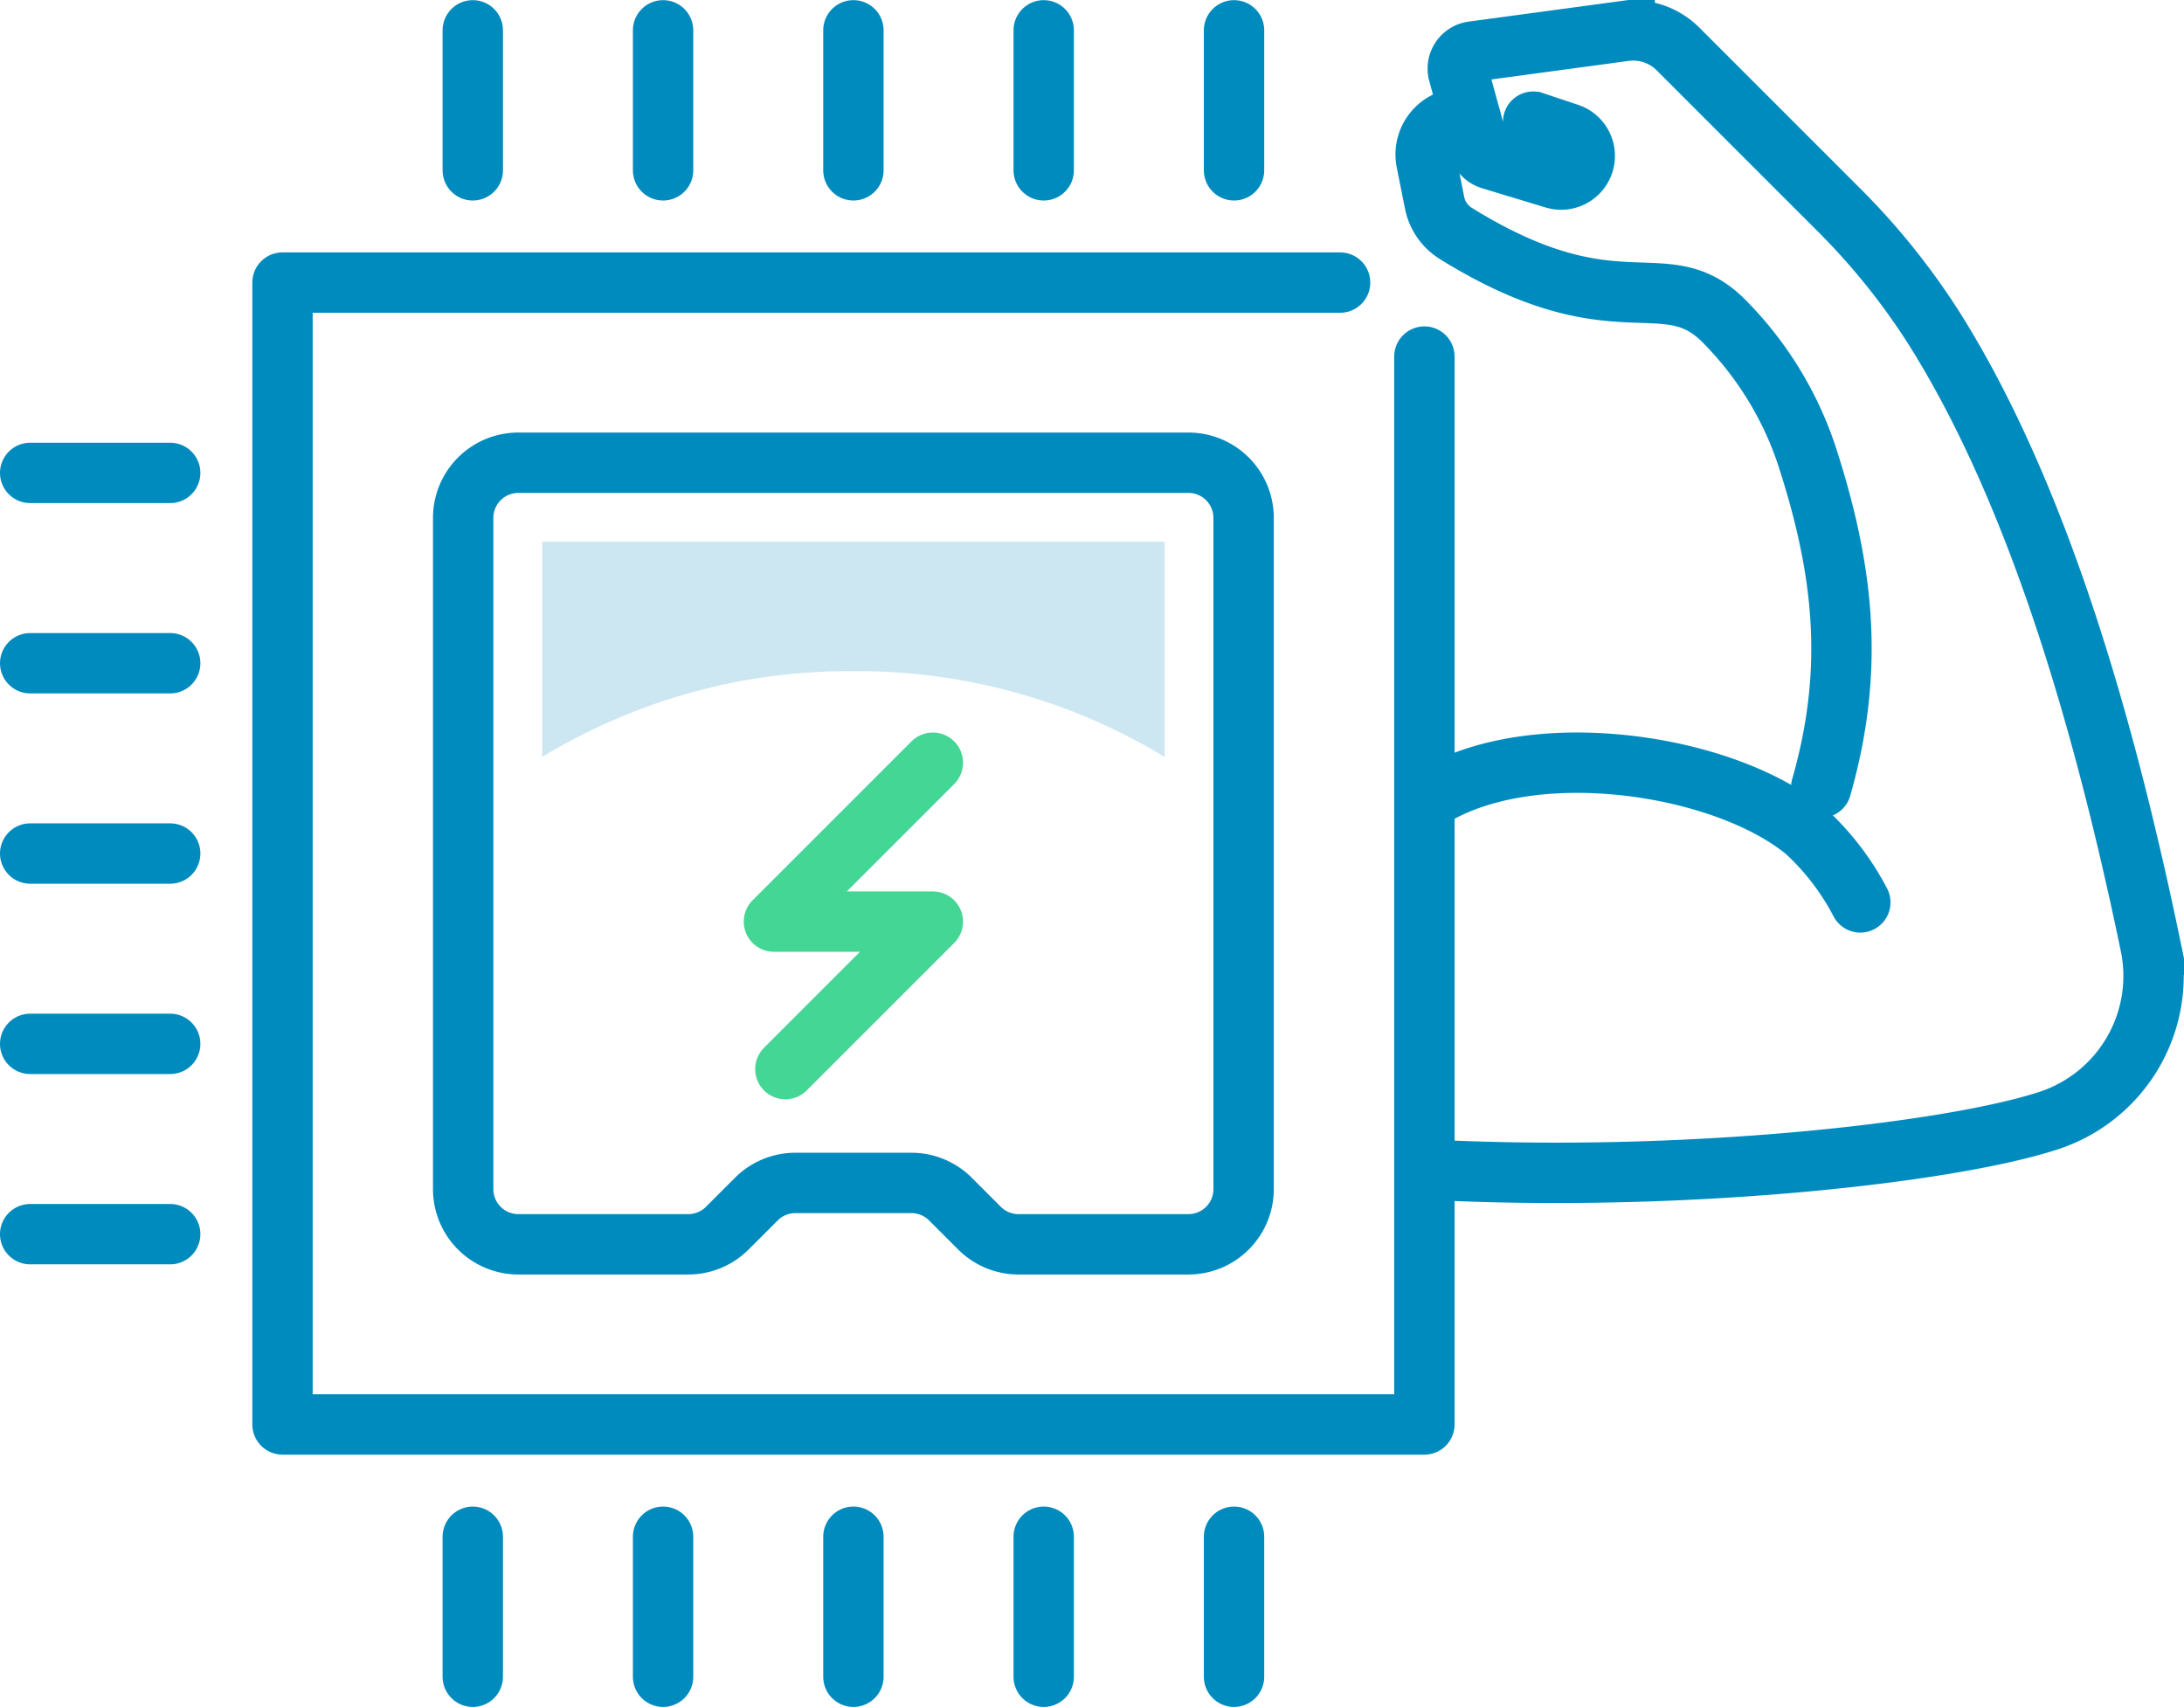 <svg xmlns="http://www.w3.org/2000/svg" width="79.59" height="62.205" viewBox="0 0 79.59 62.205">
    <defs>
        <style>
            .cls-1,.cls-2,.cls-3{fill:none;stroke-linecap:round;stroke-width:2.2px}.cls-1,.cls-2{stroke:#008bbf}.cls-1,.cls-3{stroke-linejoin:round}.cls-2{stroke-miterlimit:10}.cls-3{stroke:#44d695}.cls-4{fill:rgba(0,139,191,.2)}
        </style>
    </defs>
    <g id="Robust_Hardware_Design" data-name="Robust Hardware Design" transform="translate(-2449.121 -1702.878)">
        <path id="Path_1764" d="M2642.841 1711.052H2604.3v41.613h41.613v-38.917" class="cls-1" data-name="Path 1764" transform="translate(-144.884 2.124)"/>
        <path id="Path_1765" d="M2629.188 1733.857a2.011 2.011 0 0 0-2.011 2.011v24.461a2.011 2.011 0 0 0 2.011 2.011h6.191a2.012 2.012 0 0 0 1.423-.589l1.059-1.059a2.012 2.012 0 0 1 1.422-.589h4.229a2.011 2.011 0 0 1 1.422.589l1.059 1.059a2.012 2.012 0 0 0 1.422.589h6.191a2.011 2.011 0 0 0 2.012-2.011v-24.461a2.011 2.011 0 0 0-2.012-2.011z" class="cls-1" data-name="Path 1765" transform="translate(-161.177 -14.116)"/>
        <path id="Line_1023" d="M0 5.102V0" class="cls-2" data-name="Line 1023" transform="translate(2466.35 1703.983)"/>
        <path id="Line_1024" d="M0 5.102V0" class="cls-2" data-name="Line 1024" transform="translate(2473.285 1703.983)"/>
        <path id="Line_1025" d="M0 5.102V0" class="cls-2" data-name="Line 1025" transform="translate(2480.221 1703.983)"/>
        <path id="Line_1026" d="M0 5.102V0" class="cls-2" data-name="Line 1026" transform="translate(2487.156 1703.983)"/>
        <path id="Line_1027" d="M0 5.102V0" class="cls-2" data-name="Line 1027" transform="translate(2494.092 1703.983)"/>
        <path id="Line_1028" d="M5.102 0H0" class="cls-2" data-name="Line 1028" transform="translate(2450.221 1747.854)"/>
        <path id="Line_1029" d="M5.102 0H0" class="cls-2" data-name="Line 1029" transform="translate(2450.221 1740.919)"/>
        <path id="Line_1030" d="M5.102 0H0" class="cls-2" data-name="Line 1030" transform="translate(2450.221 1733.983)"/>
        <path id="Line_1031" d="M5.102 0H0" class="cls-2" data-name="Line 1031" transform="translate(2450.221 1727.048)"/>
        <path id="Line_1032" d="M5.102 0H0" class="cls-2" data-name="Line 1032" transform="translate(2450.221 1720.112)"/>
        <path id="Line_1033" d="M0 0v5.102" class="cls-2" data-name="Line 1033" transform="translate(2494.092 1758.881)"/>
        <path id="Line_1034" d="M0 0v5.102" class="cls-2" data-name="Line 1034" transform="translate(2487.156 1758.881)"/>
        <path id="Line_1035" d="M0 0v5.102" class="cls-2" data-name="Line 1035" transform="translate(2480.221 1758.881)"/>
        <path id="Line_1036" d="M0 0v5.102" class="cls-2" data-name="Line 1036" transform="translate(2473.285 1758.881)"/>
        <path id="Line_1037" d="M0 0v5.102" class="cls-2" data-name="Line 1037" transform="translate(2466.35 1758.881)"/>
        <g id="Group_897" data-name="Group 897" transform="translate(2501.079 1703.983)">
            <path id="Path_1908" d="M2749.041 1773.224c3.687-2.459 10.831-1.39 13.854 1.112a9.467 9.467 0 0 1 1.982 2.588" class="cls-2" data-name="Path 1908" transform="translate(-2749.041 -1745.143)"/>
            <path id="Path_1909" d="M2763.452 1714.615c1.226-4.286.844-7.9-.538-12.139a12.6 12.6 0 0 0-3.013-4.869c-2.173-2.173-3.905.45-9.76-3.183a1.7 1.7 0 0 1-.776-1.114l-.3-1.5a1.326 1.326 0 0 1 1.581-1.561l.042.01" class="cls-2" data-name="Path 1909" transform="translate(-2749.042 -1687.02)"/>
            <path id="Path_1910" d="M2752.956 1682.443l1.29.43a.862.862 0 0 1 .553 1.064.862.862 0 0 1-1.077.579l-2.31-.7a.666.666 0 0 1-.448-.461l-.734-2.681a.627.627 0 0 1 .521-.787l5.539-.749a2.312 2.312 0 0 1 1.944.656l5.789 5.789a25.319 25.319 0 0 1 3.549 4.4c3.923 6.235 6.305 14.918 7.875 22.461a5.545 5.545 0 0 1-3.7 6.4c-3.6 1.185-13.371 2.279-22.7 1.784" class="cls-2" data-name="Path 1910" transform="translate(-2749.041 -1679.114)"/>
        </g>
        <path id="Path_1990" d="M2672.311 1771.832l-5.791 5.791h5.791l-5.375 5.375" class="cls-3" data-name="Path 1990" transform="translate(-189.195 -41.159)"/>
        <path id="Path_2108" d="M2648.519 1748.574a21.529 21.529 0 0 1 11.342 3.126v-7.845h-22.684v7.845a21.532 21.532 0 0 1 11.342-3.126z" class="cls-4" data-name="Path 2108" transform="translate(-168.298 -21.236)"/>
    </g>
</svg>

